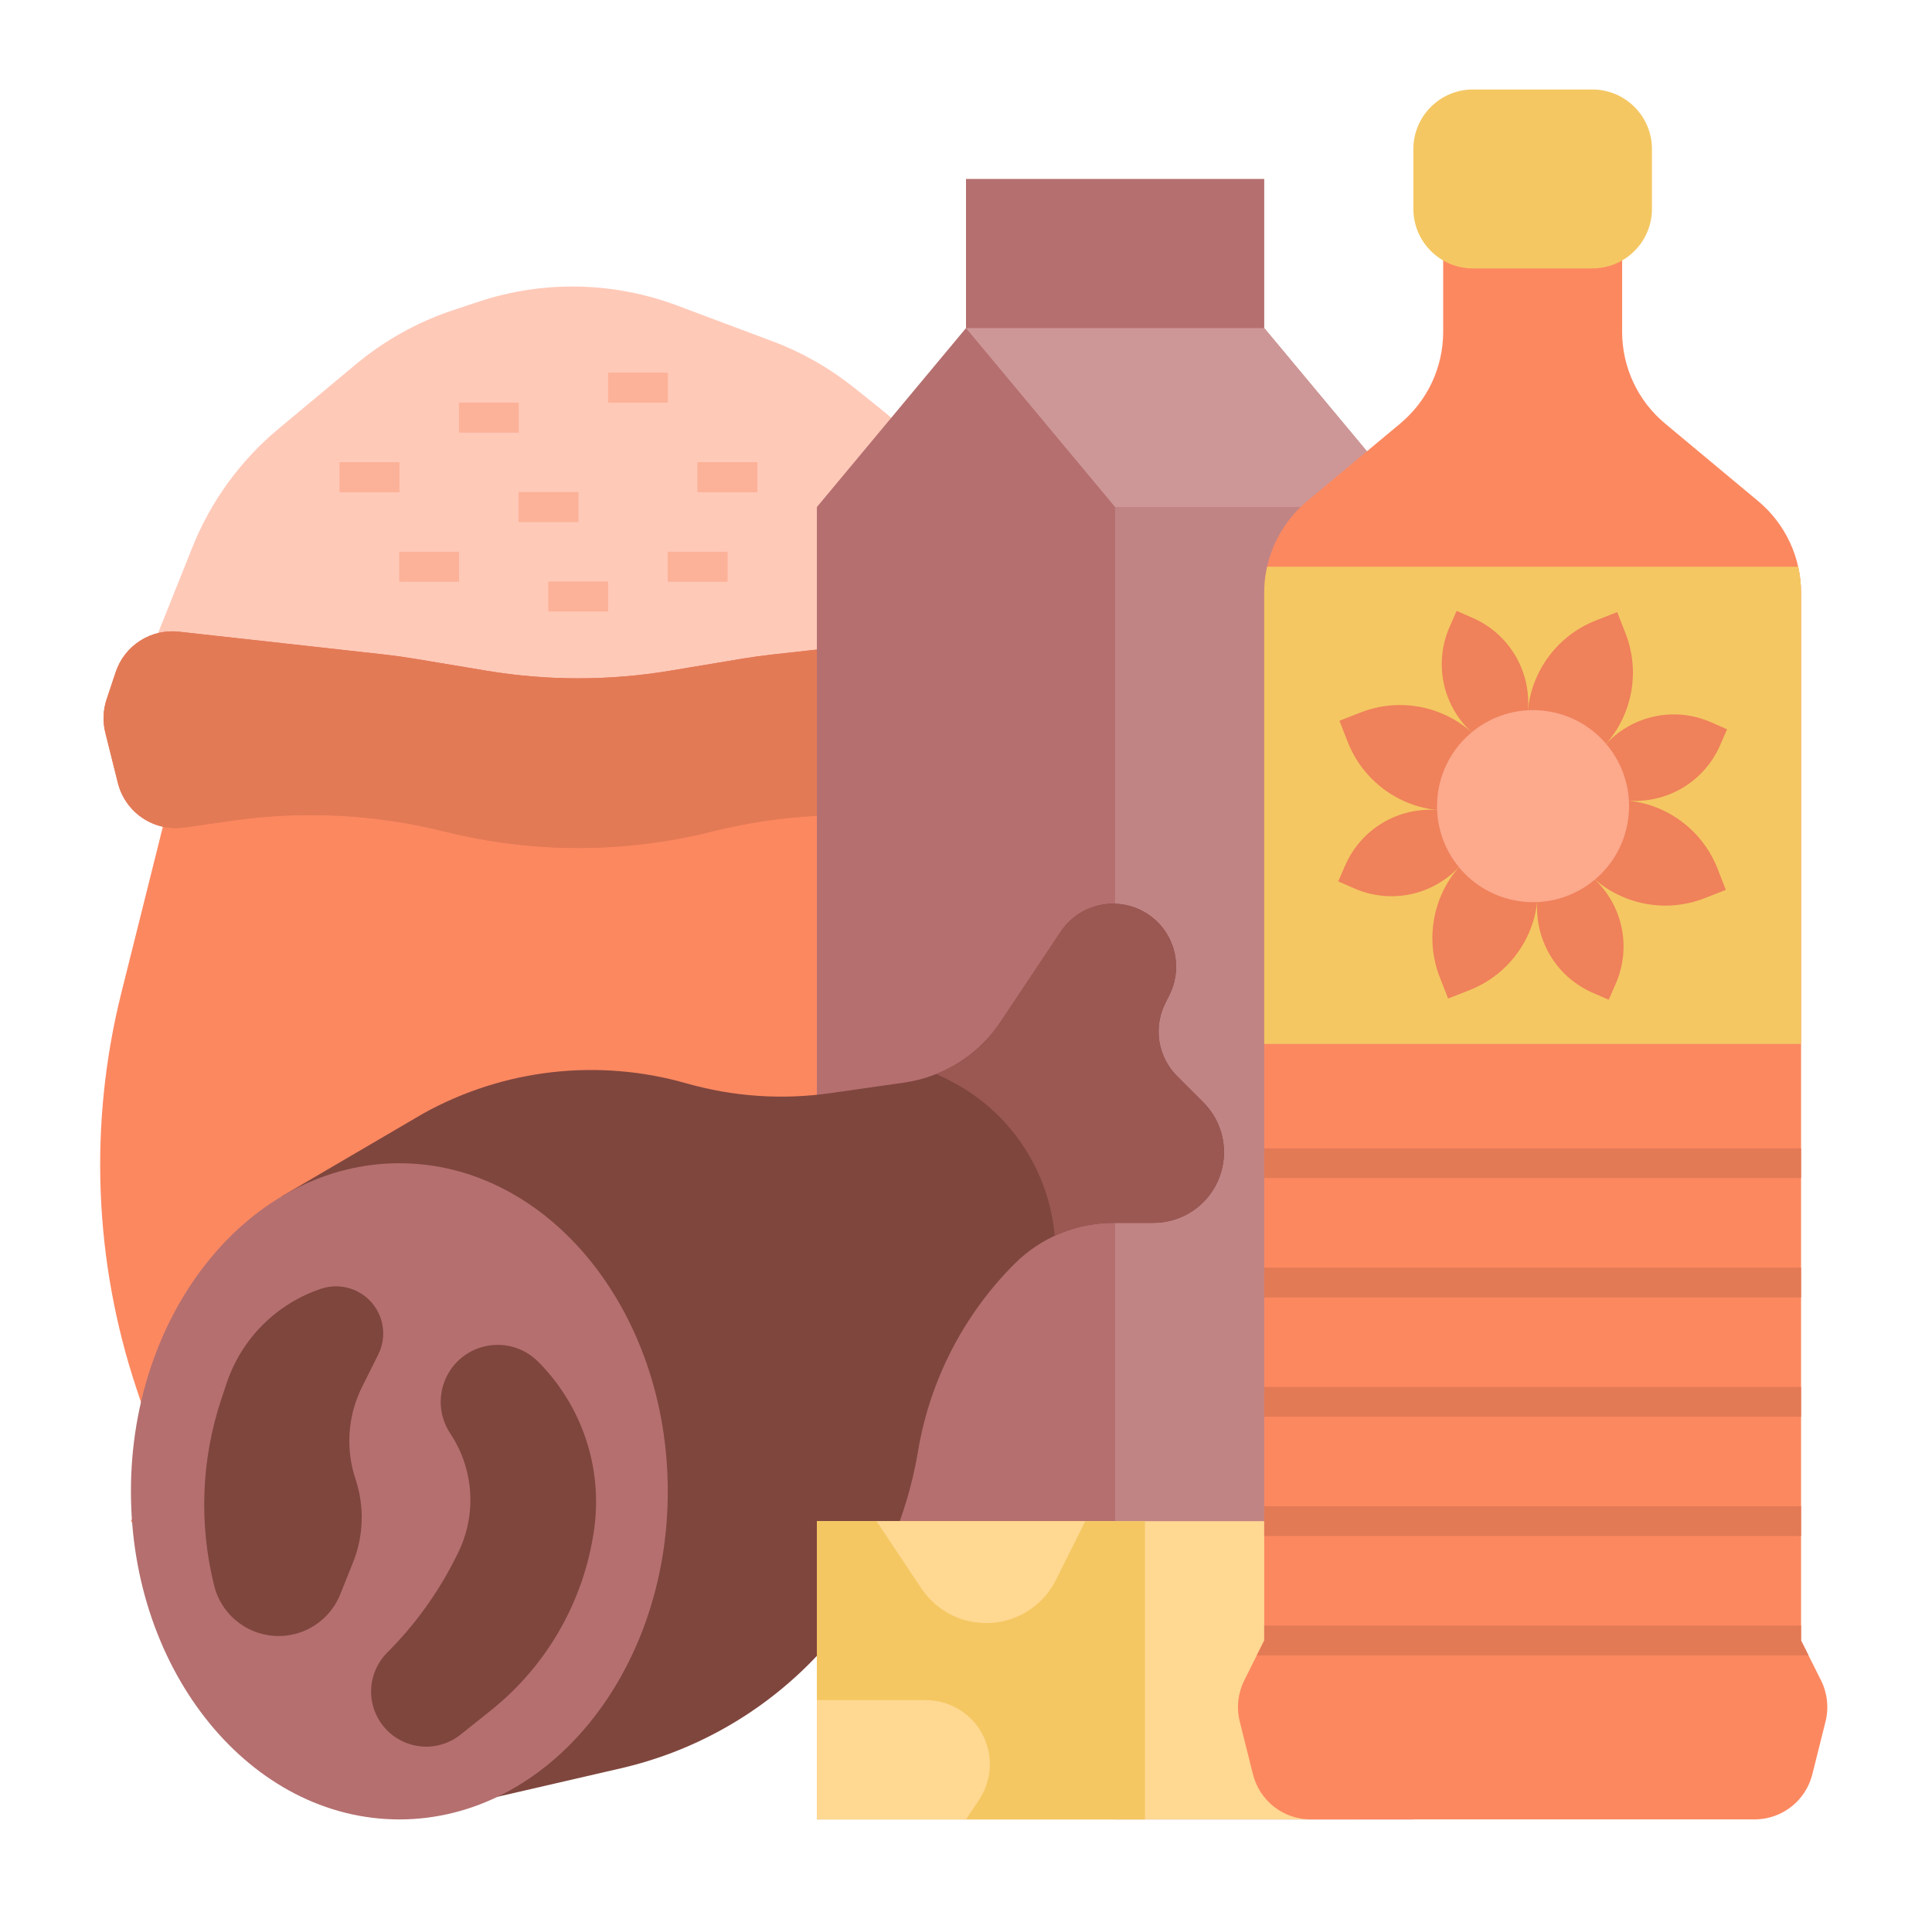 <svg xmlns="http://www.w3.org/2000/svg" fill="none" viewBox="0 0 83 82" height="82" width="83">
<path fill="#FFC9B8" d="M43.294 29.469L42.415 25.077C41.824 22.12 40.209 19.468 37.855 17.584L36.688 16.65C35.632 15.805 34.449 15.133 33.182 14.658L29.091 13.124C26.343 12.094 23.325 12.038 20.541 12.966L19.45 13.329C17.934 13.835 16.526 14.619 15.299 15.641L11.959 18.425C10.324 19.787 9.055 21.534 8.265 23.509L5.881 29.469H43.294Z"></path>
<path fill="#FC8860" d="M43.823 59.656C45.653 54.166 45.88 48.268 44.476 42.653L41.5 30.75H8.188L5.212 42.653C3.808 48.268 4.035 54.166 5.865 59.656L6.906 62.781L5.625 65.344L8.188 67.906H41.5L44.062 65.344L42.781 62.781L43.823 59.656Z"></path>
<path fill="#E37A56" d="M33.18 28.115L42.004 27.135C42.586 27.07 43.174 27.207 43.668 27.523C44.162 27.839 44.532 28.315 44.718 28.872L45.108 30.042C45.262 30.504 45.281 31.001 45.163 31.474L44.623 33.633C44.469 34.248 44.093 34.784 43.567 35.138C43.041 35.492 42.402 35.638 41.775 35.548L39.689 35.25C36.654 34.817 33.565 34.976 30.591 35.719C26.817 36.663 22.87 36.663 19.097 35.719C16.123 34.976 13.033 34.817 9.999 35.25L7.913 35.548C7.285 35.638 6.647 35.492 6.121 35.138C5.595 34.784 5.218 34.248 5.064 33.633L4.525 31.474C4.407 31.001 4.426 30.504 4.58 30.042L4.97 28.872C5.155 28.315 5.526 27.839 6.02 27.523C6.514 27.207 7.101 27.07 7.684 27.135L16.508 28.115C16.94 28.163 17.371 28.223 17.8 28.295L20.906 28.812C23.513 29.247 26.174 29.247 28.781 28.812L31.887 28.295C32.317 28.223 32.747 28.163 33.18 28.115Z"></path>
<path fill="#E37A56" d="M35.117 35.044C33.59 35.122 32.074 35.349 30.591 35.719C26.817 36.663 22.87 36.663 19.097 35.719C16.123 34.976 13.033 34.817 9.999 35.25L7.913 35.548C7.285 35.638 6.647 35.492 6.121 35.138C5.595 34.784 5.218 34.248 5.064 33.633L4.525 31.474C4.407 31.001 4.426 30.504 4.58 30.042L4.97 28.872C5.155 28.315 5.526 27.839 6.02 27.523C6.514 27.207 7.101 27.07 7.684 27.135L16.508 28.115C16.94 28.163 17.371 28.223 17.8 28.295L20.906 28.812C23.513 29.247 26.174 29.247 28.781 28.812L31.887 28.295C32.317 28.223 32.747 28.163 33.18 28.115L35.094 27.903"></path>
<path fill="#FCB298" d="M19.719 17.297H22.281V18.578H19.719V17.297Z"></path>
<path fill="#FCB298" d="M14.594 19.859H17.156V21.141H14.594V19.859Z"></path>
<path fill="#FCB298" d="M17.156 23.703H19.719V24.984H17.156V23.703Z"></path>
<path fill="#FCB298" d="M23.562 24.984H26.125V26.266H23.562V24.984Z"></path>
<path fill="#FCB298" d="M22.281 21.141H24.844V22.422H22.281V21.141Z"></path>
<path fill="#FCB298" d="M26.125 16.016H28.688V17.297H26.125V16.016Z"></path>
<path fill="#FCB298" d="M29.969 19.859H32.531V21.141H29.969V19.859Z"></path>
<path fill="#FCB298" d="M28.688 23.703H31.25V24.984H28.688V23.703Z"></path>
<path fill="#FCB298" d="M19.719 17.297H22.281V18.578H19.719V17.297Z"></path>
<path fill="#FCB298" d="M14.594 19.859H17.156V21.141H14.594V19.859Z"></path>
<path fill="#FCB298" d="M17.156 23.703H19.719V24.984H17.156V23.703Z"></path>
<path fill="#FCB298" d="M23.562 24.984H26.125V26.266H23.562V24.984Z"></path>
<path fill="#FCB298" d="M22.281 21.141H24.844V22.422H22.281V21.141Z"></path>
<path fill="#FCB298" d="M26.125 16.016H28.688V17.297H26.125V16.016Z"></path>
<path fill="#FCB298" d="M29.969 19.859H32.531V21.141H29.969V19.859Z"></path>
<path fill="#FCB298" d="M35.094 22.422H37.656V23.703H35.094V22.422Z"></path>
<path fill="#FCB298" d="M28.688 23.703H31.25V24.984H28.688V23.703Z"></path>
<path fill="#B56F6F" d="M60.719 78.156V21.781L54.312 14.094V7.688H41.5V14.094L35.094 21.781V78.156H60.719Z"></path>
<path fill="#CE9797" d="M47.906 21.781H60.719L54.312 14.094H41.5L47.906 21.781Z"></path>
<path fill="#C18484" d="M47.906 21.781H60.719V78.156H47.906V21.781Z"></path>
<path fill="#7F463E" d="M51.696 47.352L50.567 46.224C50.166 45.822 49.9 45.304 49.809 44.743C49.718 44.182 49.806 43.607 50.06 43.099L50.241 42.737C50.549 42.121 50.611 41.411 50.413 40.751C50.216 40.091 49.774 39.531 49.178 39.185C48.582 38.839 47.877 38.734 47.206 38.89C46.535 39.046 45.949 39.452 45.567 40.025L42.987 43.894C42.519 44.596 41.909 45.191 41.195 45.641C40.481 46.091 39.681 46.385 38.846 46.504L35.669 46.958C33.601 47.254 31.493 47.109 29.483 46.535C27.606 45.999 25.642 45.838 23.702 46.06C21.763 46.283 19.886 46.886 18.18 47.834L12.125 51.378L17.156 78.156L26.668 75.961C29.711 75.261 32.497 73.724 34.712 71.523C36.926 69.322 38.481 66.546 39.2 63.508L39.204 63.509C39.224 63.422 39.242 63.335 39.261 63.247C39.276 63.181 39.291 63.114 39.305 63.048C39.351 62.828 39.394 62.608 39.43 62.387L39.436 62.355C39.945 59.299 41.397 56.478 43.587 54.288C44.712 53.163 46.237 52.531 47.828 52.531H49.55C50.149 52.531 50.735 52.354 51.233 52.022C51.607 51.773 51.92 51.444 52.151 51.059C52.382 50.674 52.525 50.243 52.569 49.796C52.614 49.349 52.558 48.898 52.407 48.476C52.256 48.053 52.013 47.669 51.696 47.352Z"></path>
<path fill="#9B5853" d="M50.567 46.224C50.165 45.822 49.9 45.304 49.809 44.743C49.718 44.182 49.806 43.607 50.06 43.099L50.241 42.737C50.549 42.121 50.61 41.411 50.413 40.751C50.215 40.091 49.774 39.531 49.178 39.185C48.582 38.839 47.877 38.734 47.206 38.89C46.535 39.046 45.949 39.452 45.567 40.025L42.987 43.894C42.315 44.901 41.354 45.681 40.231 46.131L40.76 46.395C42.027 47.029 43.11 47.977 43.907 49.148C44.703 50.319 45.187 51.675 45.311 53.086C46.099 52.721 46.958 52.532 47.828 52.531H49.55C50.149 52.531 50.735 52.354 51.233 52.022C51.607 51.773 51.92 51.444 52.151 51.059C52.382 50.674 52.525 50.243 52.569 49.796C52.614 49.349 52.558 48.898 52.407 48.476C52.256 48.053 52.013 47.669 51.696 47.352L50.567 46.224Z"></path>
<path fill="#B56F6F" d="M17.156 78.156C23.525 78.156 28.688 71.846 28.688 64.062C28.688 56.279 23.525 49.969 17.156 49.969C10.788 49.969 5.625 56.279 5.625 64.062C5.625 71.846 10.788 78.156 17.156 78.156Z"></path>
<path fill="#7F463E" d="M13.798 55.359C14.307 55.189 14.864 55.229 15.344 55.469C15.582 55.588 15.794 55.753 15.969 55.954C16.143 56.155 16.276 56.388 16.36 56.64C16.444 56.893 16.478 57.159 16.459 57.425C16.44 57.69 16.369 57.949 16.25 58.187L15.555 59.577C15.251 60.187 15.069 60.85 15.02 61.53C14.972 62.21 15.058 62.893 15.274 63.54C15.662 64.705 15.625 65.969 15.169 67.109L14.618 68.485C14.461 68.879 14.217 69.233 13.905 69.521C13.593 69.809 13.221 70.024 12.816 70.15C12.41 70.276 11.982 70.31 11.562 70.249C11.141 70.189 10.74 70.035 10.387 69.799C9.796 69.406 9.373 68.806 9.201 68.117C8.539 65.469 8.646 62.687 9.509 60.097L9.734 59.423C10.05 58.476 10.581 57.617 11.286 56.911C11.992 56.206 12.851 55.675 13.798 55.359Z"></path>
<path fill="#7F463E" d="M19.343 58.86C19.544 58.559 19.809 58.306 20.12 58.119C20.431 57.933 20.779 57.818 21.139 57.782C21.5 57.746 21.864 57.791 22.205 57.913C22.546 58.035 22.856 58.231 23.112 58.487C24.048 59.423 24.752 60.563 25.171 61.818C25.589 63.073 25.709 64.408 25.522 65.718C25.086 68.77 23.504 71.541 21.096 73.467L19.789 74.512C19.397 74.826 18.915 75.007 18.413 75.029C17.911 75.051 17.415 74.912 16.997 74.633C16.705 74.439 16.461 74.183 16.28 73.882C16.1 73.582 15.989 73.245 15.954 72.897C15.919 72.548 15.963 72.196 16.081 71.866C16.199 71.536 16.388 71.237 16.636 70.989C17.829 69.796 18.822 68.418 19.577 66.909L19.664 66.734C20.07 65.923 20.254 65.018 20.198 64.112C20.141 63.207 19.846 62.332 19.343 61.577C19.075 61.175 18.932 60.702 18.932 60.219C18.932 59.735 19.075 59.263 19.343 58.86Z"></path>
<path fill="#FFD892" d="M58.156 65.344H35.094V78.156H58.289L58.156 65.344Z"></path>
<path fill="#F4C762" d="M35.094 65.344H49.188V78.156H35.094V65.344Z"></path>
<path fill="#FFD892" d="M37.656 65.344L39.582 68.232C39.995 68.851 40.602 69.315 41.308 69.551C42.073 69.805 42.903 69.776 43.648 69.468C44.392 69.159 45.001 68.593 45.361 67.872L46.625 65.344H37.656Z"></path>
<path fill="#FFD892" d="M40.643 73.172C40.362 73.079 40.068 73.031 39.772 73.031H35.094V78.156H41.5L42.063 77.312C42.298 76.96 42.448 76.558 42.502 76.138C42.557 75.718 42.514 75.291 42.376 74.891C42.239 74.491 42.011 74.127 41.71 73.829C41.41 73.531 41.044 73.306 40.643 73.172Z"></path>
<path fill="#FC8860" d="M78.232 72.183L77.375 70.469V25.463C77.375 24.712 77.21 23.97 76.891 23.289C76.573 22.609 76.108 22.007 75.531 21.526L71.532 18.193C70.954 17.712 70.49 17.11 70.171 16.43C69.853 15.749 69.688 15.007 69.688 14.256V10.25H62V14.256C62 15.007 61.835 15.749 61.516 16.43C61.197 17.11 60.733 17.712 60.156 18.193L56.157 21.526C55.579 22.007 55.115 22.609 54.796 23.289C54.478 23.97 54.312 24.712 54.312 25.463V70.469L53.455 72.183C53.182 72.731 53.113 73.357 53.261 73.951L53.827 76.215C53.966 76.77 54.286 77.262 54.736 77.614C55.187 77.965 55.742 78.156 56.313 78.156H75.374C75.946 78.156 76.501 77.965 76.951 77.614C77.402 77.262 77.722 76.77 77.86 76.215L78.426 73.951C78.575 73.357 78.506 72.731 78.232 72.183Z"></path>
<path fill="#F4C762" d="M54.312 25.463V44.844H77.375V25.463C77.375 25.087 77.334 24.711 77.251 24.344H54.436C54.354 24.711 54.312 25.087 54.312 25.463Z"></path>
<path fill="#F4C762" d="M68.406 3.844H63.281C61.866 3.844 60.719 4.991 60.719 6.406V8.969C60.719 10.384 61.866 11.531 63.281 11.531H68.406C69.822 11.531 70.969 10.384 70.969 8.969V6.406C70.969 4.991 69.822 3.844 68.406 3.844Z"></path>
<path fill="#E37A56" d="M54.312 64.703H77.375V65.984H54.312V64.703Z"></path>
<path fill="#E37A56" d="M54.312 59.578H77.375V60.859H54.312V59.578Z"></path>
<path fill="#E37A56" d="M54.312 54.453H77.375V55.734H54.312V54.453Z"></path>
<path fill="#E37A56" d="M54.312 49.328H77.375V50.609H54.312V49.328Z"></path>
<path fill="#EF815B" d="M63.272 26.546L62.577 26.241L62.273 26.936C61.938 27.701 61.852 28.551 62.028 29.366C62.203 30.182 62.631 30.922 63.25 31.481L65.637 30.547C65.713 29.716 65.525 28.883 65.1 28.165C64.676 27.447 64.036 26.88 63.272 26.546Z"></path>
<path fill="#EF815B" d="M68.437 37.707L66.051 38.64C65.975 39.471 66.163 40.304 66.587 41.023C67.011 41.741 67.651 42.307 68.415 42.642L69.111 42.946L69.415 42.251C69.749 41.487 69.835 40.637 69.66 39.821C69.484 39.005 69.056 38.266 68.437 37.707Z"></path>
<path fill="#EF815B" d="M73.501 31.023C72.737 30.688 71.887 30.602 71.071 30.778C70.255 30.953 69.516 31.381 68.957 32L69.89 34.387C70.721 34.462 71.555 34.275 72.273 33.85C72.991 33.426 73.558 32.786 73.892 32.022L74.196 31.327L73.501 31.023Z"></path>
<path fill="#EF815B" d="M61.797 34.801C60.967 34.725 60.133 34.913 59.415 35.337C58.697 35.761 58.13 36.401 57.795 37.165L57.491 37.861L58.187 38.165C58.951 38.499 59.801 38.585 60.617 38.41C61.432 38.234 62.172 37.806 62.731 37.187L61.797 34.801Z"></path>
<path fill="#EF815B" d="M69.833 27.206L69.476 26.294L68.565 26.651C67.763 26.964 67.064 27.495 66.547 28.183C66.03 28.871 65.715 29.69 65.637 30.547L68.957 32C69.534 31.361 69.921 30.574 70.076 29.727C70.231 28.881 70.147 28.007 69.833 27.206Z"></path>
<path fill="#EF815B" d="M63.25 31.481C62.611 30.904 61.824 30.516 60.977 30.362C60.131 30.207 59.257 30.291 58.456 30.605L57.544 30.961L57.901 31.873C58.214 32.674 58.745 33.373 59.433 33.89C60.121 34.407 60.94 34.723 61.797 34.801L63.25 31.481Z"></path>
<path fill="#EF815B" d="M66.051 38.64L62.731 37.187C62.154 37.826 61.766 38.613 61.612 39.46C61.457 40.307 61.541 41.18 61.855 41.982L62.211 42.893L63.123 42.537C63.924 42.223 64.623 41.693 65.14 41.004C65.657 40.316 65.972 39.498 66.051 38.64Z"></path>
<path fill="#EF815B" d="M73.787 37.315C73.473 36.513 72.943 35.815 72.254 35.297C71.566 34.78 70.748 34.465 69.89 34.387L68.437 37.707C69.076 38.284 69.863 38.671 70.71 38.826C71.557 38.981 72.43 38.896 73.232 38.583L74.143 38.226L73.787 37.315Z"></path>
<path fill="#E37A56" d="M77.695 71.109L77.375 70.469V69.828H54.312V70.469L53.992 71.109H77.695Z"></path>
<path fill="#FCA98C" d="M69.912 35.409C70.342 33.172 68.878 31.009 66.641 30.579C64.403 30.148 62.241 31.613 61.81 33.85C61.38 36.087 62.844 38.25 65.081 38.68C67.319 39.111 69.481 37.647 69.912 35.409Z"></path>
</svg>
